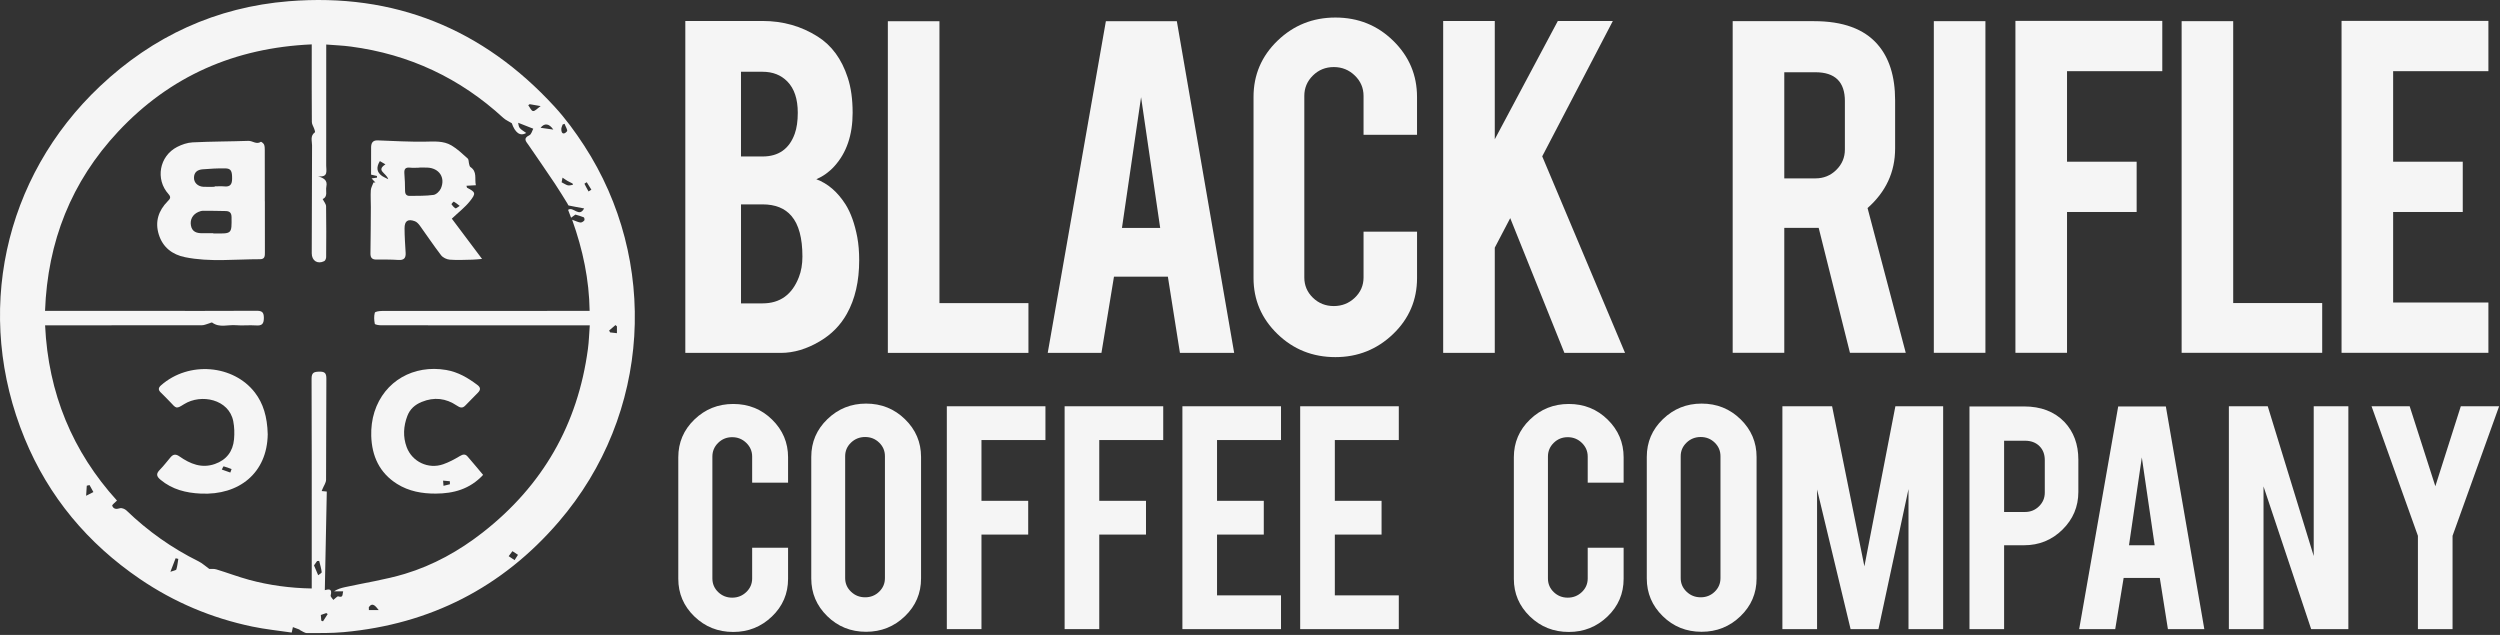 <svg width="189" height="48" viewBox="0 0 189 48" fill="none" xmlns="http://www.w3.org/2000/svg">
<rect x="0" y="0" width="189" height="48" fill="#333333" stroke="none"/>
<path d="M22.636 47.593C22.476 47.533 22.317 47.474 22.143 47.409C22.128 47.479 22.1 47.609 22.053 47.822C21.052 47.674 20.053 47.575 19.077 47.37C16.009 46.729 13.168 45.535 10.576 43.769C6.629 41.081 3.678 37.555 1.862 33.143C-1.989 23.783 0.238 13.422 7.574 6.506C11.575 2.734 16.342 0.535 21.831 0.093C29.814 -0.551 36.519 2.173 41.922 8.06C42.752 8.963 43.488 9.969 44.158 10.999C49.806 19.671 49.261 31.29 42.236 39.454C37.966 44.416 32.529 47.19 26 47.788C25.073 47.873 24.136 47.86 23.203 47.861C23.027 47.861 22.851 47.712 22.675 47.633C22.663 47.619 22.649 47.606 22.636 47.593ZM23.567 44.489C23.567 43.32 23.567 42.214 23.567 41.109C23.567 36.952 23.574 32.794 23.555 28.637C23.552 28.163 23.738 28.107 24.137 28.097C24.553 28.088 24.675 28.206 24.673 28.629C24.653 31.174 24.67 33.719 24.651 36.265C24.65 36.499 24.475 36.732 24.382 36.965C24.365 37.008 24.348 37.049 24.319 37.123C24.437 37.135 24.535 37.144 24.705 37.161C24.656 39.656 24.606 42.143 24.556 44.615C24.829 44.547 25.144 44.459 24.999 45.016C24.975 45.11 25.136 45.251 25.201 45.354C25.364 45.231 25.499 45.062 25.57 45.085C25.97 45.215 25.872 44.931 25.944 44.703C25.684 44.703 25.471 44.703 25.258 44.703C25.528 44.525 25.808 44.448 26.091 44.386C27.599 44.057 29.136 43.826 30.609 43.383C32.759 42.734 34.712 41.647 36.484 40.263C41.03 36.715 43.688 32.08 44.449 26.367C44.525 25.797 44.54 25.22 44.587 24.595C44.316 24.595 44.129 24.595 43.941 24.595C41.187 24.595 38.433 24.595 35.677 24.595C33.382 24.595 31.087 24.598 28.791 24.59C28.631 24.59 28.347 24.543 28.334 24.477C28.281 24.205 28.264 23.904 28.335 23.642C28.359 23.554 28.685 23.509 28.872 23.509C33.891 23.502 38.908 23.503 43.927 23.503C44.127 23.503 44.328 23.503 44.576 23.503C44.539 21.135 44.074 18.914 43.254 16.612C43.559 16.719 43.717 16.805 43.884 16.823C43.977 16.832 44.103 16.747 44.172 16.667C44.209 16.626 44.179 16.451 44.137 16.431C43.948 16.347 43.745 16.298 43.501 16.222C43.432 16.273 43.311 16.36 43.173 16.46C43.085 16.226 43.01 16.026 42.948 15.864C43.342 15.581 43.779 16.476 44.16 15.756C43.739 15.679 43.365 15.615 42.994 15.536C42.954 15.528 42.93 15.439 42.898 15.389C42.586 14.891 42.285 14.386 41.959 13.898C41.3 12.915 40.628 11.94 39.957 10.964C39.774 10.699 39.513 10.466 40.017 10.227C40.178 10.151 40.24 9.864 40.315 9.73C39.94 9.583 39.59 9.445 39.173 9.281C39.197 9.37 39.198 9.554 39.288 9.669C39.404 9.817 39.592 9.91 39.78 10.052C39.311 10.337 38.929 10.007 38.692 9.316C38.431 9.156 38.217 9.068 38.058 8.921C34.781 5.904 30.936 4.102 26.52 3.52C25.918 3.44 25.309 3.418 24.663 3.366C24.663 3.671 24.663 3.875 24.663 4.079C24.663 6.894 24.665 9.707 24.66 12.522C24.659 12.9 24.843 13.427 24.044 13.328C24.477 13.464 24.772 13.615 24.673 14.101C24.601 14.445 24.812 14.863 24.394 15.047C24.495 15.253 24.65 15.424 24.652 15.597C24.673 16.877 24.666 18.157 24.657 19.438C24.656 19.543 24.593 19.703 24.512 19.742C24.004 19.994 23.567 19.711 23.568 19.149C23.576 16.43 23.583 13.712 23.591 10.993C23.592 10.651 23.433 10.273 23.806 10.003C23.837 9.982 23.79 9.838 23.762 9.757C23.703 9.578 23.578 9.403 23.576 9.224C23.561 7.469 23.567 5.715 23.567 3.959C23.567 3.777 23.567 3.593 23.567 3.355C17.749 3.612 12.861 5.752 8.937 9.944C5.394 13.729 3.598 18.259 3.405 23.503C3.64 23.503 3.811 23.503 3.98 23.503C6.386 23.503 8.793 23.503 11.199 23.503C13.922 23.503 16.645 23.51 19.367 23.495C19.779 23.492 19.949 23.57 19.948 24.033C19.947 24.505 19.791 24.634 19.346 24.602C18.841 24.566 18.329 24.629 17.828 24.585C17.232 24.534 16.599 24.8 16.041 24.387C16.003 24.36 15.899 24.42 15.827 24.441C15.641 24.492 15.454 24.588 15.268 24.589C11.532 24.598 7.796 24.595 4.06 24.595C3.861 24.595 3.661 24.595 3.409 24.595C3.649 29.745 5.491 34.148 8.843 37.844C8.7 37.993 8.458 38.164 8.485 38.235C8.579 38.486 8.791 38.513 9.065 38.424C9.201 38.379 9.445 38.479 9.562 38.593C11.181 40.154 12.99 41.437 15.006 42.435C15.297 42.581 15.544 42.812 15.82 43.009C15.961 43.017 16.172 42.99 16.358 43.046C17.189 43.298 18.003 43.61 18.841 43.837C20.358 44.246 21.905 44.459 23.567 44.489ZM23.739 42.744C23.849 43.003 23.938 43.214 24.055 43.488C24.149 43.408 24.328 43.32 24.321 43.252C24.287 42.966 24.198 42.686 24.13 42.403C24.076 42.408 24.023 42.411 23.97 42.416C23.884 42.542 23.796 42.665 23.739 42.744ZM12.882 43.227C13.12 43.137 13.31 43.118 13.332 43.048C13.411 42.792 13.436 42.519 13.48 42.252C13.413 42.236 13.345 42.219 13.277 42.204C13.166 42.49 13.055 42.776 12.882 43.227ZM40.868 9.661C41.238 9.713 41.535 9.756 41.832 9.797C41.514 9.333 41.166 9.281 40.868 9.661ZM43.315 13.97C43.305 13.938 43.295 13.906 43.286 13.874C43.157 13.809 43.026 13.749 42.902 13.677C42.773 13.601 42.652 13.513 42.527 13.429C42.498 13.575 42.469 13.723 42.458 13.781C42.672 13.889 42.797 13.984 42.936 14.013C43.053 14.038 43.188 13.987 43.315 13.97ZM40.874 8.021C40.495 7.954 40.269 7.915 40.044 7.876C40.008 7.902 39.971 7.929 39.936 7.954C40.056 8.111 40.164 8.381 40.299 8.395C40.449 8.411 40.624 8.195 40.874 8.021ZM27.883 45.899C27.884 45.973 27.886 46.046 27.888 46.12C28.136 46.12 28.382 46.12 28.63 46.12C28.397 45.84 28.178 45.499 27.883 45.899ZM6.77 36.672C6.699 36.688 6.63 36.703 6.56 36.718C6.547 36.924 6.534 37.131 6.511 37.481C6.767 37.351 6.913 37.276 7.061 37.2C6.964 37.025 6.868 36.848 6.77 36.672ZM46.052 24.984C46.076 25.032 46.1 25.081 46.124 25.129C46.289 25.148 46.452 25.168 46.64 25.189C46.64 24.97 46.64 24.821 46.64 24.672C46.603 24.64 46.566 24.608 46.53 24.576C46.37 24.712 46.212 24.848 46.052 24.984ZM38.456 42.047C38.631 42.164 38.755 42.246 38.902 42.345C39 42.194 39.071 42.083 39.16 41.945C39.002 41.841 38.878 41.759 38.74 41.668C38.64 41.801 38.567 41.898 38.456 42.047ZM42.68 9.358C42.631 9.376 42.584 9.396 42.536 9.414C42.501 9.526 42.437 9.638 42.435 9.751C42.428 10.162 42.661 10.175 42.866 9.925C42.934 9.841 42.748 9.553 42.68 9.358ZM24.255 46.492C24.266 46.639 24.277 46.781 24.288 46.922C24.331 46.939 24.375 46.955 24.419 46.972C24.537 46.789 24.654 46.607 24.773 46.424C24.738 46.399 24.703 46.373 24.669 46.347C24.538 46.393 24.41 46.438 24.255 46.492ZM44.494 14.474C44.565 14.43 44.637 14.385 44.709 14.34C44.592 14.152 44.475 13.963 44.358 13.776C44.297 13.816 44.178 13.882 44.182 13.891C44.277 14.088 44.388 14.281 44.494 14.474Z" fill="#F5F5F5"/>
<path d="M20.024 15.227C20.024 16.506 20.023 17.786 20.026 19.065C20.026 19.327 20.041 19.596 19.664 19.596C17.77 19.593 15.866 19.826 13.986 19.443C13.027 19.248 12.309 18.701 12.006 17.734C11.704 16.765 11.975 15.928 12.675 15.217C12.847 15.043 12.963 14.92 12.739 14.674C11.729 13.557 12.045 11.801 13.391 11.109C13.748 10.925 14.164 10.783 14.56 10.763C15.965 10.694 17.373 10.698 18.779 10.65C19.097 10.639 19.385 10.949 19.723 10.72C19.749 10.703 19.923 10.836 19.962 10.926C20.015 11.051 20.017 11.203 20.017 11.343C20.021 12.638 20.02 13.932 20.02 15.227C20.022 15.227 20.023 15.227 20.024 15.227ZM16.125 17.632C16.125 17.637 16.125 17.642 16.125 17.648C16.172 17.648 16.219 17.647 16.266 17.648C17.53 17.668 17.52 17.668 17.505 16.416C17.501 16.081 17.356 15.96 17.057 15.955C16.49 15.944 15.924 15.932 15.357 15.934C15.236 15.934 15.108 15.975 14.995 16.024C14.562 16.214 14.353 16.607 14.435 17.052C14.522 17.523 14.863 17.631 15.276 17.632C15.557 17.632 15.842 17.632 16.125 17.632ZM16.228 14.123C16.228 14.112 16.228 14.101 16.228 14.089C16.48 14.089 16.734 14.07 16.985 14.094C17.411 14.134 17.54 13.916 17.547 13.536C17.557 12.924 17.464 12.735 17.021 12.729C16.456 12.72 15.889 12.755 15.325 12.799C14.939 12.828 14.662 13.011 14.665 13.45C14.667 13.818 14.958 14.097 15.379 14.122C15.659 14.135 15.943 14.123 16.228 14.123Z" fill="#F5F5F5"/>
<path d="M34.158 16.53C34.851 17.453 35.613 18.468 36.443 19.575C36.13 19.6 35.919 19.627 35.709 19.631C35.139 19.642 34.567 19.675 34.001 19.631C33.771 19.613 33.483 19.476 33.346 19.297C32.788 18.572 32.281 17.806 31.744 17.063C31.646 16.928 31.514 16.782 31.366 16.726C30.836 16.528 30.581 16.699 30.584 17.268C30.586 17.883 30.63 18.499 30.666 19.114C30.69 19.523 30.528 19.682 30.107 19.652C29.557 19.613 29.002 19.623 28.449 19.623C28.128 19.623 28.001 19.482 28.006 19.161C28.024 17.993 28.03 16.826 28.036 15.658C28.039 15.232 28.006 14.804 28.034 14.38C28.047 14.182 28.166 13.99 28.236 13.795C28.284 13.796 28.333 13.796 28.381 13.798C28.284 13.695 28.189 13.594 28.091 13.489C28.242 13.466 28.374 13.446 28.504 13.427C28.502 13.386 28.501 13.345 28.498 13.304C28.371 13.275 28.245 13.246 28.053 13.202C28.053 12.527 28.048 11.837 28.056 11.147C28.059 10.827 28.163 10.599 28.555 10.613C29.751 10.658 30.949 10.728 32.145 10.709C32.833 10.698 33.524 10.637 34.129 10.994C34.578 11.258 34.966 11.632 35.357 11.983C35.444 12.062 35.426 12.253 35.463 12.389C35.486 12.471 35.502 12.585 35.56 12.623C36.096 12.976 35.865 13.507 35.975 14.003C35.688 14.019 35.485 14.031 35.267 14.043C35.292 14.137 35.292 14.183 35.311 14.193C35.949 14.524 36.004 14.606 35.533 15.2C35.164 15.669 34.673 16.041 34.158 16.53ZM31.654 12.669C31.654 12.673 31.654 12.677 31.654 12.679C31.434 12.679 31.21 12.698 30.992 12.674C30.648 12.637 30.545 12.784 30.57 13.108C30.604 13.546 30.623 13.987 30.623 14.427C30.623 14.692 30.742 14.815 30.986 14.81C31.584 14.8 32.186 14.817 32.774 14.735C32.983 14.706 33.239 14.457 33.331 14.246C33.686 13.432 33.206 12.713 32.317 12.671C32.097 12.661 31.875 12.669 31.654 12.669ZM28.718 12.179C28.444 12.627 28.457 13.007 28.888 13.309C28.993 13.382 29.118 13.429 29.349 13.548C29.209 13.063 28.401 12.907 29.139 12.424C28.969 12.324 28.843 12.251 28.718 12.179ZM34.754 15.565C34.563 15.42 34.443 15.315 34.307 15.242C34.287 15.232 34.117 15.422 34.131 15.444C34.211 15.563 34.315 15.677 34.436 15.751C34.474 15.774 34.591 15.664 34.754 15.565Z" fill="#F5F5F5"/>
<path d="M20.24 32.831C20.198 35.752 18.082 37.455 15.176 37.316C14.059 37.263 13.026 37.009 12.14 36.273C11.813 36.003 11.796 35.809 12.085 35.514C12.372 35.222 12.622 34.892 12.887 34.578C13.094 34.333 13.285 34.306 13.573 34.508C14.375 35.069 15.243 35.429 16.243 35.078C17.122 34.77 17.61 34.123 17.693 33.211C17.734 32.76 17.721 32.288 17.635 31.845C17.311 30.182 15.208 29.746 13.911 30.558C13.335 30.919 13.335 30.907 12.868 30.394C12.634 30.136 12.378 29.902 12.135 29.653C11.956 29.471 11.968 29.312 12.169 29.135C14.283 27.267 17.653 27.581 19.268 29.675C19.897 30.493 20.206 31.498 20.24 32.831ZM17.412 35.725C17.444 35.636 17.475 35.55 17.507 35.461C17.308 35.389 17.111 35.307 16.907 35.255C16.883 35.249 16.816 35.413 16.769 35.498C16.983 35.572 17.198 35.649 17.412 35.725Z" fill="#F5F5F5"/>
<path d="M36.523 35.901C35.513 36.988 34.283 37.31 32.944 37.316C31.913 37.322 30.912 37.144 30.021 36.586C28.683 35.749 28.112 34.471 28.066 32.956C28.048 32.351 28.125 31.712 28.309 31.137C29.057 28.801 31.279 27.552 33.726 27.969C34.64 28.125 35.376 28.567 36.089 29.101C36.344 29.292 36.343 29.473 36.132 29.686C35.809 30.011 35.486 30.336 35.169 30.667C34.953 30.891 34.762 30.815 34.542 30.665C33.709 30.104 32.828 29.998 31.884 30.384C31.368 30.594 30.993 30.926 30.797 31.441C30.5 32.22 30.453 33.017 30.745 33.805C31.158 34.909 32.379 35.49 33.499 35.1C33.942 34.946 34.365 34.72 34.768 34.477C35.001 34.337 35.175 34.31 35.348 34.511C35.74 34.962 36.121 35.423 36.523 35.901ZM34.012 36.61C34.011 36.534 34.01 36.458 34.009 36.382C33.838 36.366 33.668 36.35 33.497 36.335C33.508 36.466 33.518 36.598 33.529 36.728C33.689 36.69 33.85 36.65 34.012 36.61Z" fill="#F5F5F5"/>
<path d="M51.81 26.678V1.586H57.649C59.19 1.586 60.58 1.979 61.818 2.766C62.877 3.433 63.633 4.467 64.088 5.867C64.336 6.615 64.459 7.501 64.459 8.528C64.459 10.209 63.998 11.557 63.077 12.57C62.691 12.998 62.237 13.324 61.715 13.551C62.582 13.871 63.318 14.506 63.923 15.453C64.323 16.093 64.618 16.92 64.811 17.934C64.907 18.455 64.955 19.035 64.955 19.675C64.955 21.262 64.646 22.609 64.026 23.717C63.545 24.584 62.864 25.278 61.983 25.798C60.993 26.385 60.009 26.679 59.032 26.679H51.81V26.678ZM56.019 11.83H57.649C58.86 11.83 59.672 11.256 60.084 10.108C60.236 9.682 60.312 9.155 60.312 8.527C60.312 7.487 60.05 6.699 59.528 6.165C59.047 5.672 58.42 5.425 57.649 5.425H56.019V11.83ZM56.019 22.935H57.649C58.97 22.935 59.885 22.274 60.394 20.954C60.573 20.501 60.663 19.98 60.663 19.393C60.663 17.993 60.387 16.972 59.838 16.332C59.343 15.745 58.614 15.451 57.651 15.451H56.02V22.935H56.019Z" fill="#F5F5F5"/>
<path d="M77.749 26.678H67.121V1.605H71.022V22.916H77.75V26.678H77.749Z" fill="#F5F5F5"/>
<path d="M84.217 20.914L83.27 26.677H79.208L83.604 1.604H88.969L93.303 26.677H89.203L88.291 20.914H84.217ZM86.265 7.348L84.82 17.233H87.71L86.265 7.348Z" fill="#F5F5F5"/>
<path d="M100.957 26.998C99.237 26.998 97.776 26.414 96.573 25.247C95.369 24.08 94.767 22.669 94.767 21.016V7.329C94.767 5.661 95.371 4.244 96.582 3.076C97.793 1.909 99.251 1.326 100.957 1.326C102.677 1.326 104.135 1.913 105.332 3.087C106.53 4.261 107.127 5.675 107.127 7.33V10.192H103.084V7.25C103.084 6.65 102.864 6.136 102.423 5.71C101.983 5.283 101.453 5.07 100.834 5.07C100.215 5.07 99.688 5.283 99.255 5.71C98.822 6.137 98.606 6.651 98.606 7.25V20.977C98.606 21.577 98.822 22.087 99.255 22.508C99.688 22.928 100.215 23.138 100.834 23.138C101.453 23.138 101.983 22.928 102.423 22.508C102.864 22.087 103.084 21.577 103.084 20.977V17.515H107.129V21.017C107.129 22.684 106.523 24.099 105.313 25.259C104.101 26.417 102.649 26.998 100.957 26.998Z" fill="#F5F5F5"/>
<path d="M113.005 18.724V26.678H109.104V1.586H113.005V10.53L117.772 1.586H121.931L116.592 11.82L122.853 26.678H118.268L114.173 16.49L113.005 18.724Z" fill="#F5F5F5"/>
<path d="M137.142 1.6C139.316 1.6 140.911 2.18 141.929 3.341C142.823 4.355 143.271 5.769 143.271 7.584V11.226C143.271 13.001 142.577 14.501 141.187 15.728L144.075 26.673H139.857L137.493 17.229C137.383 17.229 137.265 17.229 137.142 17.229H134.892V26.673H130.991V1.6H137.142ZM139.474 7.643C139.474 6.19 138.731 5.462 137.245 5.462H134.892V13.486H137.245C137.864 13.486 138.39 13.274 138.823 12.846C139.256 12.419 139.473 11.906 139.473 11.306V7.643H139.474Z" fill="#F5F5F5"/>
<path d="M150.098 26.672H146.197V1.6H150.098V26.672Z" fill="#F5F5F5"/>
<path d="M156.267 26.672H152.366V1.579H163.469V5.381H156.267V12.225H161.53V16.026H156.267V26.672Z" fill="#F5F5F5"/>
<path d="M175.558 26.672H164.931V1.6H168.83V22.911H175.558V26.672Z" fill="#F5F5F5"/>
<path d="M177.021 26.672V1.579H188.123V5.381H180.921V12.225H186.184V16.026H180.921V22.87H188.123V26.672H177.021Z" fill="#F5F5F5"/>
<path d="M55.435 47.776C54.28 47.776 53.299 47.385 52.491 46.601C51.683 45.817 51.279 44.87 51.279 43.76V34.57C51.279 33.45 51.686 32.499 52.499 31.715C53.311 30.931 54.29 30.54 55.435 30.54C56.591 30.54 57.569 30.934 58.372 31.723C59.175 32.51 59.578 33.461 59.578 34.571V36.492H56.863V34.516C56.863 34.112 56.715 33.768 56.419 33.481C56.124 33.195 55.768 33.051 55.352 33.051C54.936 33.051 54.583 33.195 54.292 33.481C54.001 33.768 53.856 34.113 53.856 34.516V43.732C53.856 44.135 54.001 44.477 54.292 44.76C54.584 45.041 54.937 45.183 55.352 45.183C55.768 45.183 56.124 45.041 56.419 44.76C56.714 44.477 56.863 44.135 56.863 43.732V41.407H59.578V43.758C59.578 44.878 59.172 45.828 58.359 46.607C57.546 47.386 56.571 47.776 55.435 47.776Z" fill="#F5F5F5"/>
<path d="M65.475 30.512C66.63 30.512 67.611 30.906 68.419 31.695C69.227 32.482 69.631 33.432 69.631 34.543V43.733C69.631 44.853 69.225 45.805 68.412 46.587C67.599 47.371 66.619 47.763 65.475 47.763C64.32 47.763 63.341 47.369 62.538 46.58C61.735 45.793 61.332 44.843 61.332 43.732V34.542C61.332 33.422 61.739 32.471 62.551 31.688C63.363 30.904 64.338 30.512 65.475 30.512ZM66.901 34.489C66.901 34.086 66.756 33.744 66.464 33.461C66.173 33.178 65.82 33.038 65.405 33.038C64.989 33.038 64.633 33.179 64.338 33.461C64.043 33.744 63.894 34.086 63.894 34.489V43.705C63.894 44.109 64.041 44.45 64.338 44.733C64.633 45.016 64.989 45.156 65.405 45.156C65.821 45.156 66.174 45.015 66.464 44.733C66.756 44.45 66.901 44.109 66.901 43.705V34.489Z" fill="#F5F5F5"/>
<path d="M74.199 47.561H71.58V30.714H79.035V33.267H74.199V37.862H77.732V40.414H74.199V47.561Z" fill="#F5F5F5"/>
<path d="M83.104 47.561H80.485V30.714H87.94V33.267H83.104V37.862H86.637V40.414H83.104V47.561Z" fill="#F5F5F5"/>
<path d="M89.39 47.561V30.714H96.844V33.267H92.008V37.862H95.542V40.414H92.008V45.01H96.844V47.562H89.39V47.561Z" fill="#F5F5F5"/>
<path d="M98.294 47.561V30.714H105.749V33.267H100.913V37.862H104.446V40.414H100.913V45.01H105.749V47.562H98.294V47.561Z" fill="#F5F5F5"/>
<path d="M118.603 47.776C117.448 47.776 116.467 47.385 115.659 46.601C114.851 45.817 114.447 44.87 114.447 43.76V34.57C114.447 33.45 114.854 32.499 115.667 31.715C116.479 30.931 117.458 30.54 118.603 30.54C119.759 30.54 120.737 30.934 121.54 31.723C122.343 32.51 122.746 33.461 122.746 34.571V36.492H120.031V34.516C120.031 34.112 119.883 33.768 119.587 33.481C119.292 33.195 118.936 33.051 118.52 33.051C118.104 33.051 117.751 33.195 117.46 33.481C117.169 33.768 117.024 34.113 117.024 34.516V43.732C117.024 44.135 117.169 44.477 117.46 44.76C117.752 45.041 118.105 45.183 118.52 45.183C118.936 45.183 119.292 45.041 119.587 44.76C119.882 44.477 120.031 44.135 120.031 43.732V41.407H122.746V43.758C122.746 44.878 122.34 45.828 121.527 46.607C120.714 47.386 119.739 47.776 118.603 47.776Z" fill="#F5F5F5"/>
<path d="M128.641 30.512C129.796 30.512 130.777 30.906 131.585 31.695C132.393 32.482 132.797 33.432 132.797 34.543V43.733C132.797 44.853 132.391 45.805 131.578 46.587C130.765 47.371 129.785 47.763 128.64 47.763C127.485 47.763 126.506 47.369 125.703 46.58C124.9 45.793 124.497 44.843 124.497 43.732V34.542C124.497 33.422 124.903 32.471 125.716 31.688C126.53 30.904 127.505 30.512 128.641 30.512ZM130.068 34.489C130.068 34.086 129.923 33.744 129.632 33.461C129.34 33.178 128.987 33.038 128.572 33.038C128.156 33.038 127.8 33.179 127.505 33.461C127.21 33.744 127.061 34.086 127.061 34.489V43.705C127.061 44.109 127.209 44.45 127.505 44.733C127.8 45.016 128.156 45.156 128.572 45.156C128.988 45.156 129.341 45.015 129.632 44.733C129.923 44.45 130.068 44.109 130.068 43.705V34.489Z" fill="#F5F5F5"/>
<path d="M137.368 47.561H134.749V30.714H138.507L140.948 42.816L143.291 30.714H146.902V47.561H144.283V36.974L142.011 47.561H139.905L137.37 37.002V47.561H137.368Z" fill="#F5F5F5"/>
<path d="M153.021 30.727C154.296 30.727 155.312 31.117 156.069 31.897C156.771 32.641 157.123 33.589 157.123 34.745V37.19C157.123 38.3 156.724 39.25 155.924 40.039C155.125 40.827 154.157 41.221 153.021 41.221H151.51V47.562H148.892V30.727H153.021ZM154.586 34.784C154.586 34.345 154.45 33.991 154.177 33.722C153.905 33.454 153.542 33.319 153.09 33.319H151.51V38.706H153.09C153.506 38.706 153.859 38.563 154.15 38.276C154.441 37.99 154.586 37.645 154.586 37.242V34.784Z" fill="#F5F5F5"/>
<path d="M160.547 43.692L159.911 47.561H157.185L160.136 30.727H163.738L166.647 47.561H163.894L163.281 43.692H160.547ZM161.922 34.583L160.952 41.22H162.893L161.922 34.583Z" fill="#F5F5F5"/>
<path d="M171.442 30.714L174.917 42.037V30.714H177.536V47.561H174.724L171.122 36.773V47.561H168.503V30.714H171.442Z" fill="#F5F5F5"/>
<path d="M182.794 40.507L179.289 30.714H182.171L184.112 36.76L186.037 30.714H188.933L185.413 40.507V47.561H182.794V40.507Z" fill="#F5F5F5"/>
</svg>
